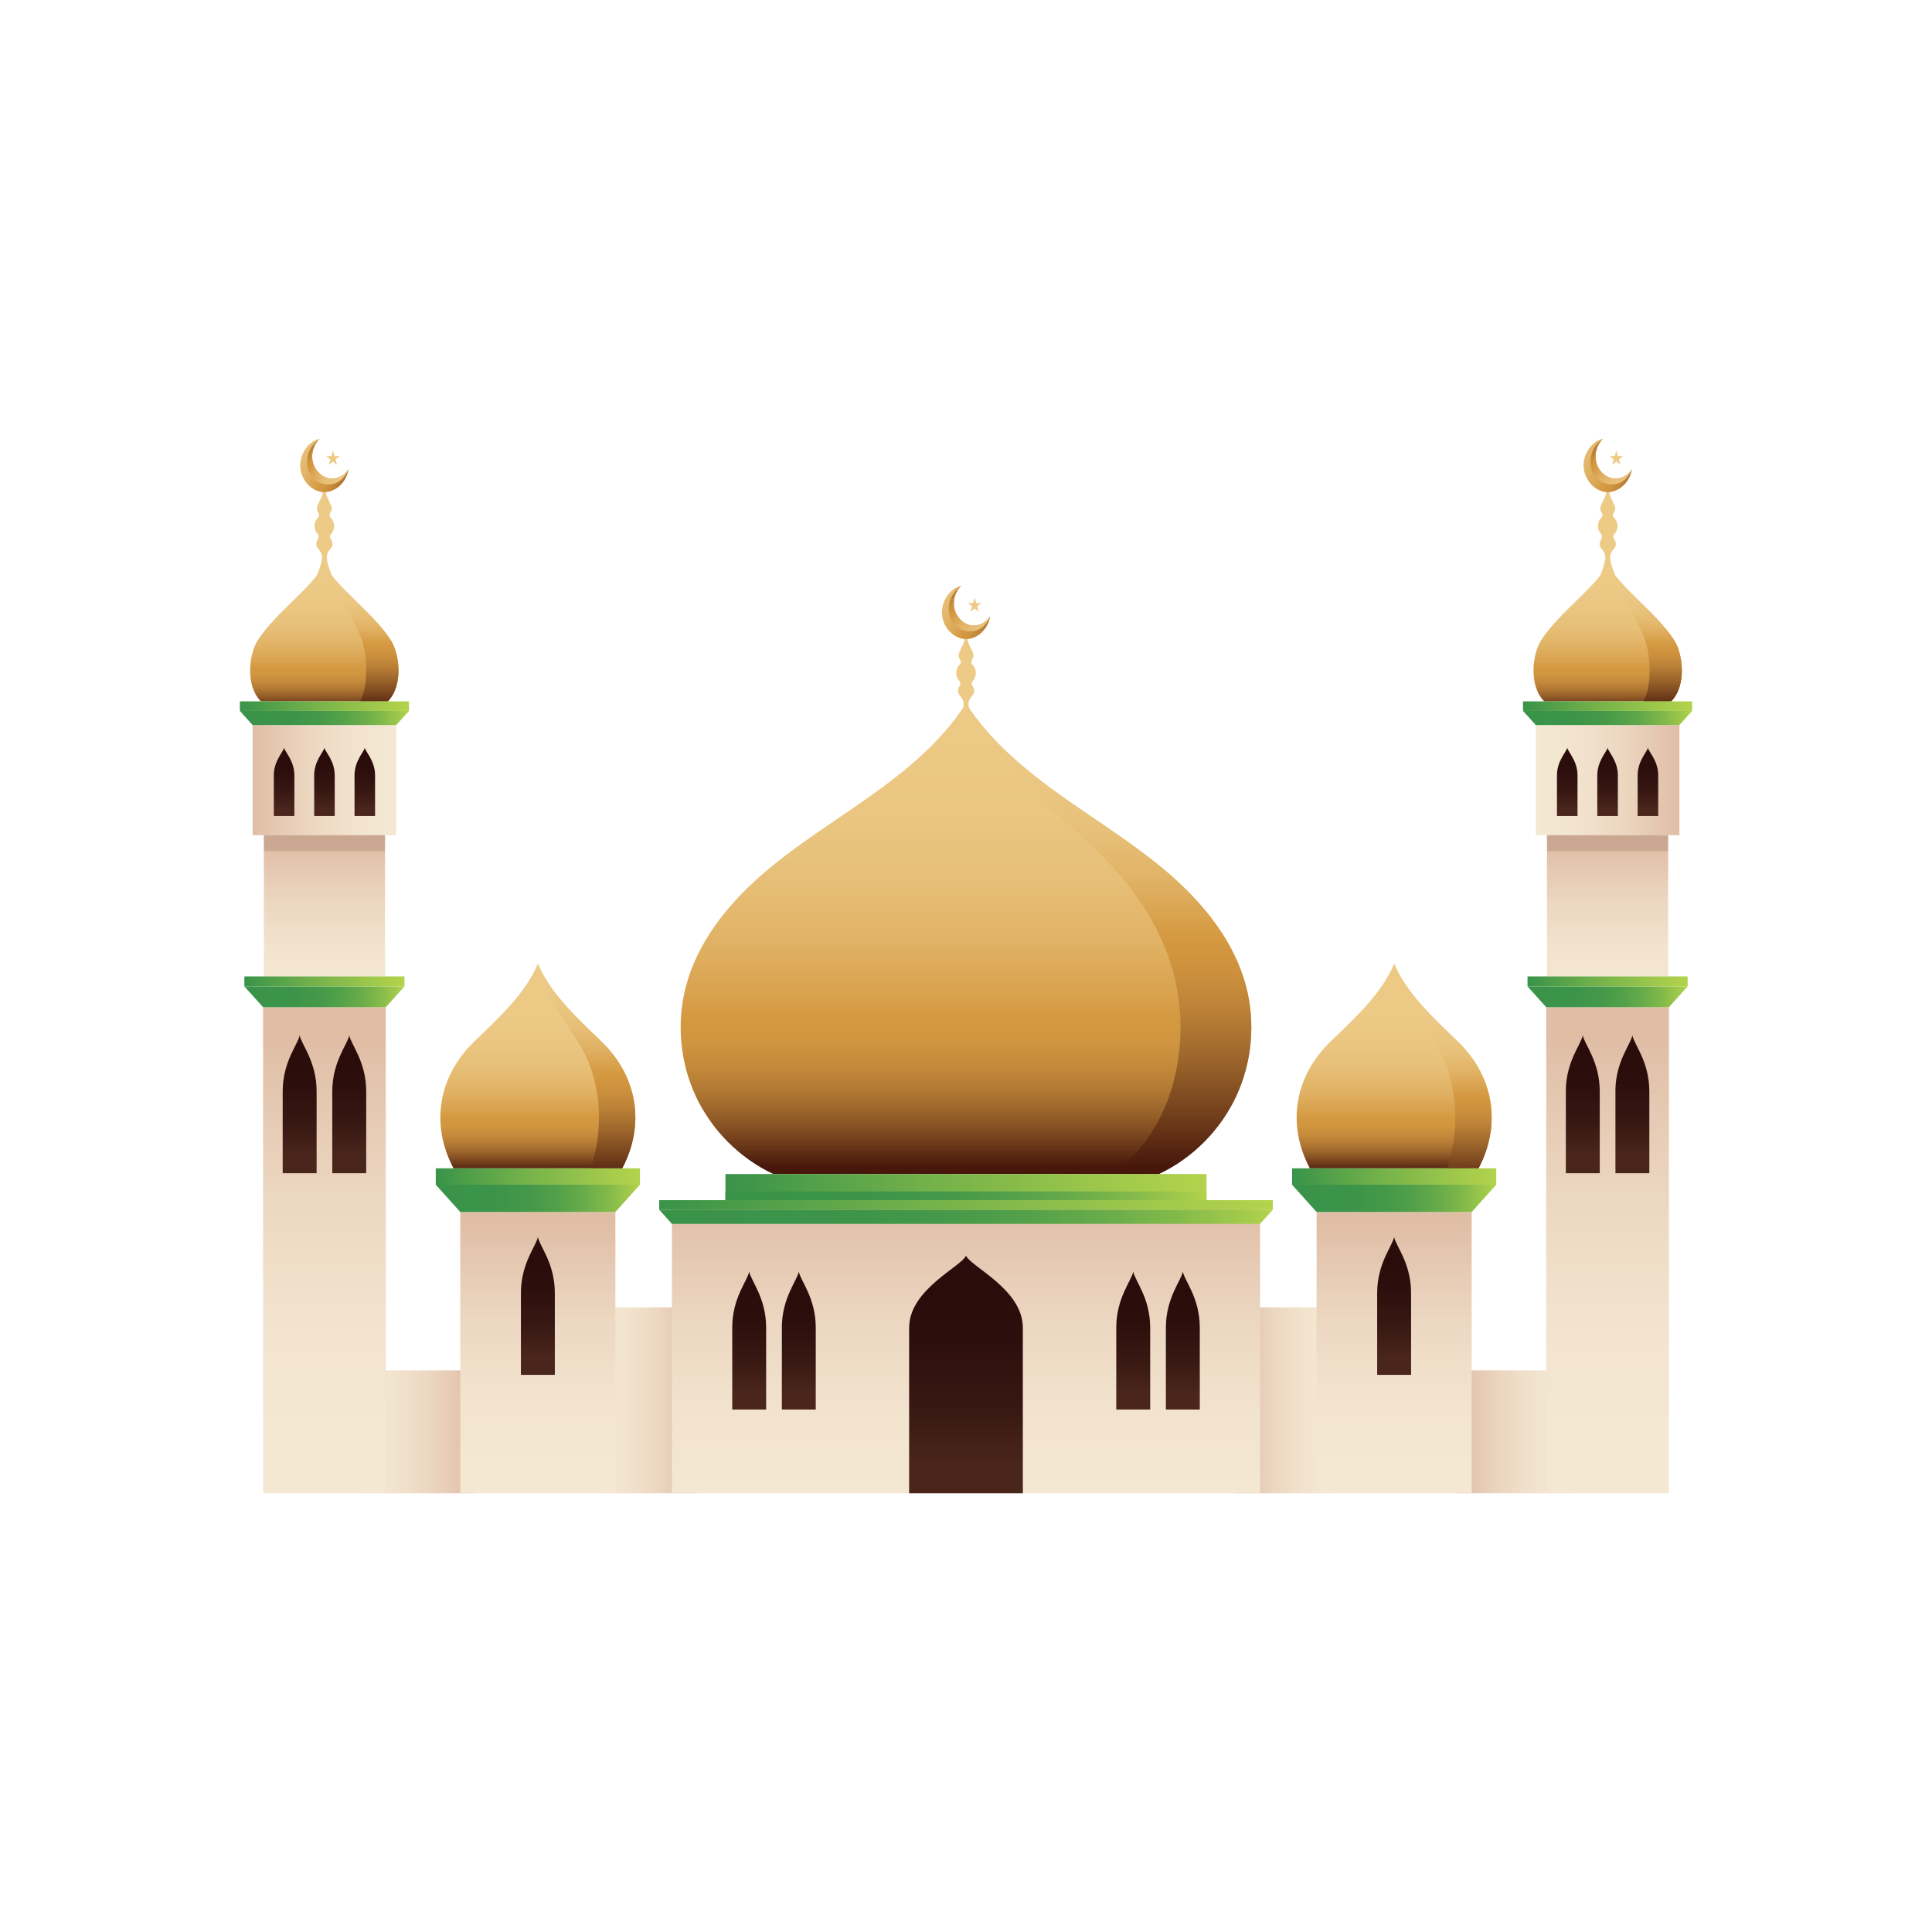 <svg xmlns="http://www.w3.org/2000/svg" xmlns:xlink="http://www.w3.org/1999/xlink" viewBox="0 0 900 900"><defs><style>      .cls-1 {        mix-blend-mode: multiply;      }      .cls-1, .cls-2 {        opacity: .2;      }      .cls-3 {        fill: url(#linear-gradient-8);      }      .cls-4 {        fill: url(#linear-gradient-7);      }      .cls-5 {        fill: url(#linear-gradient-5);      }      .cls-6 {        fill: url(#linear-gradient-6);      }      .cls-7 {        fill: url(#linear-gradient-9);      }      .cls-8 {        fill: url(#linear-gradient-4);      }      .cls-9 {        fill: url(#linear-gradient-3);      }      .cls-10 {        fill: url(#linear-gradient-2);      }      .cls-11 {        fill: #754e42;      }      .cls-12 {        fill: url(#linear-gradient);      }      .cls-13 {        fill: #edca86;      }      .cls-14 {        isolation: isolate;      }      .cls-15 {        fill: url(#linear-gradient-43);      }      .cls-16 {        fill: url(#linear-gradient-40);      }      .cls-17 {        fill: url(#linear-gradient-41);      }      .cls-18 {        fill: url(#linear-gradient-42);      }      .cls-19 {        fill: url(#linear-gradient-49);      }      .cls-20 {        fill: url(#linear-gradient-48);      }      .cls-21 {        fill: url(#linear-gradient-45);      }      .cls-22 {        fill: url(#linear-gradient-47);      }      .cls-23 {        fill: url(#linear-gradient-44);      }      .cls-24 {        fill: url(#linear-gradient-46);      }      .cls-25 {        fill: url(#linear-gradient-10);      }      .cls-26 {        fill: url(#linear-gradient-11);      }      .cls-27 {        fill: url(#linear-gradient-12);      }      .cls-28 {        fill: url(#linear-gradient-13);      }      .cls-29 {        fill: url(#linear-gradient-19);      }      .cls-30 {        fill: url(#linear-gradient-14);      }      .cls-31 {        fill: url(#linear-gradient-21);      }      .cls-32 {        fill: url(#linear-gradient-20);      }      .cls-33 {        fill: url(#linear-gradient-22);      }      .cls-34 {        fill: url(#linear-gradient-23);      }      .cls-35 {        fill: url(#linear-gradient-28);      }      .cls-36 {        fill: url(#linear-gradient-25);      }      .cls-37 {        fill: url(#linear-gradient-32);      }      .cls-38 {        fill: url(#linear-gradient-31);      }      .cls-39 {        fill: url(#linear-gradient-33);      }      .cls-40 {        fill: url(#linear-gradient-30);      }      .cls-41 {        fill: url(#linear-gradient-15);      }      .cls-42 {        fill: url(#linear-gradient-16);      }      .cls-43 {        fill: url(#linear-gradient-17);      }      .cls-44 {        fill: url(#linear-gradient-18);      }      .cls-45 {        fill: url(#linear-gradient-35);      }      .cls-46 {        fill: url(#linear-gradient-34);      }      .cls-47 {        fill: url(#linear-gradient-36);      }      .cls-48 {        fill: url(#linear-gradient-38);      }      .cls-49 {        fill: url(#linear-gradient-27);      }      .cls-50 {        fill: url(#linear-gradient-24);      }      .cls-51 {        fill: url(#linear-gradient-26);      }      .cls-52 {        fill: url(#linear-gradient-29);      }      .cls-53 {        fill: url(#linear-gradient-37);      }      .cls-54 {        fill: url(#linear-gradient-39);      }      .cls-55 {        fill: url(#linear-gradient-53);      }      .cls-56 {        fill: url(#linear-gradient-54);      }      .cls-57 {        fill: url(#linear-gradient-50);      }      .cls-58 {        fill: url(#linear-gradient-51);      }      .cls-59 {        fill: url(#linear-gradient-52);      }    </style><linearGradient id="linear-gradient" x1="352.8" y1="667.01" x2="405.67" y2="667.01" gradientTransform="translate(325.94)" gradientUnits="userSpaceOnUse"><stop offset="0" stop-color="#e0bda5"></stop><stop offset=".09" stop-color="#e3c3ac"></stop><stop offset=".4" stop-color="#ecd7c1"></stop><stop offset=".7" stop-color="#f2e3ce"></stop><stop offset=".98" stop-color="#f4e8d3"></stop></linearGradient><linearGradient id="linear-gradient-2" x1="386.17" y1="652.32" x2="431.6" y2="652.32" gradientTransform="translate(189.37)" xlink:href="#linear-gradient"></linearGradient><linearGradient id="linear-gradient-3" x1="2998.94" y1="273.18" x2="2998.94" y2="331.07" gradientTransform="translate(-2250.02)" gradientUnits="userSpaceOnUse"><stop offset="0" stop-color="#ecc985"></stop><stop offset=".18" stop-color="#eac681"></stop><stop offset=".33" stop-color="#e7bf77"></stop><stop offset=".47" stop-color="#e1b366"></stop><stop offset=".6" stop-color="#d9a24e"></stop><stop offset=".65" stop-color="#d59941"></stop><stop offset=".71" stop-color="#d0953f"></stop><stop offset=".77" stop-color="#c4893a"></stop><stop offset=".83" stop-color="#af7632"></stop><stop offset=".89" stop-color="#915b27"></stop><stop offset=".95" stop-color="#6b3819"></stop><stop offset="1" stop-color="#47170b"></stop></linearGradient><linearGradient id="linear-gradient-4" x1="3016.22" y1="273.18" x2="3016.22" y2="331.07" gradientTransform="translate(-2250.02)" gradientUnits="userSpaceOnUse"><stop offset="0" stop-color="#ecc985"></stop><stop offset=".13" stop-color="#eac681"></stop><stop offset=".23" stop-color="#e7bf77"></stop><stop offset=".33" stop-color="#e1b366"></stop><stop offset=".42" stop-color="#d9a24e"></stop><stop offset=".47" stop-color="#d59941"></stop><stop offset=".54" stop-color="#ce923e"></stop><stop offset=".64" stop-color="#bb8137"></stop><stop offset=".75" stop-color="#9c652b"></stop><stop offset=".88" stop-color="#723f1b"></stop><stop offset="1" stop-color="#47170b"></stop></linearGradient><linearGradient id="linear-gradient-5" x1="151.88" y1="363.41" x2="218.79" y2="363.41" gradientTransform="translate(934.2) rotate(-180) scale(1 -1)" xlink:href="#linear-gradient"></linearGradient><linearGradient id="linear-gradient-6" x1="185.33" y1="348.53" x2="185.33" y2="378.08" gradientTransform="translate(934.2) rotate(-180) scale(1 -1)" gradientUnits="userSpaceOnUse"><stop offset="0" stop-color="#290c0b"></stop><stop offset=".36" stop-color="#2c0e0c"></stop><stop offset=".67" stop-color="#371712"></stop><stop offset=".96" stop-color="#49251c"></stop></linearGradient><linearGradient id="linear-gradient-7" x1="185.33" y1="483.04" x2="185.33" y2="668.95" gradientTransform="translate(934.2) rotate(-180) scale(1 -1)" xlink:href="#linear-gradient"></linearGradient><linearGradient id="linear-gradient-8" x1="185.33" y1="483.68" x2="185.33" y2="540.51" xlink:href="#linear-gradient-6"></linearGradient><linearGradient id="linear-gradient-9" x1="185.33" y1="393.32" x2="185.33" y2="461.59" gradientTransform="translate(934.2) rotate(-180) scale(1 -1)" xlink:href="#linear-gradient"></linearGradient><linearGradient id="linear-gradient-10" x1="709.49" y1="334.47" x2="788.25" y2="334.47" gradientUnits="userSpaceOnUse"><stop offset="0" stop-color="#399349"></stop><stop offset=".28" stop-color="#3b9449"></stop><stop offset=".45" stop-color="#449849"></stop><stop offset=".59" stop-color="#52a049"></stop><stop offset=".72" stop-color="#67ab4a"></stop><stop offset=".84" stop-color="#82b94a"></stop><stop offset=".95" stop-color="#a2ca4b"></stop><stop offset="1" stop-color="#b3d34c"></stop></linearGradient><linearGradient id="linear-gradient-11" x1="711.58" y1="464.35" x2="786.16" y2="464.35" xlink:href="#linear-gradient-10"></linearGradient><linearGradient id="linear-gradient-12" x1="711.58" y1="457.18" x2="786.16" y2="457.18" gradientUnits="userSpaceOnUse"><stop offset="0" stop-color="#399349"></stop><stop offset=".41" stop-color="#71b04a"></stop><stop offset=".81" stop-color="#a0c94b"></stop><stop offset="1" stop-color="#b3d34c"></stop></linearGradient><linearGradient id="linear-gradient-13" x1="709.49" y1="328.95" x2="788.25" y2="328.95" xlink:href="#linear-gradient-12"></linearGradient><linearGradient id="linear-gradient-14" x1="3026.53" y1="473.63" x2="3026.53" y2="545.91" gradientTransform="translate(-2377.08)" xlink:href="#linear-gradient-3"></linearGradient><linearGradient id="linear-gradient-15" x1="672.16" y1="472.28" x2="672.16" y2="553.48" gradientTransform="matrix(1,0,0,1,0,0)" xlink:href="#linear-gradient-4"></linearGradient><linearGradient id="linear-gradient-16" x1="284.75" y1="568.92" x2="284.75" y2="683.28" gradientTransform="translate(934.2) rotate(-180) scale(1 -1)" xlink:href="#linear-gradient"></linearGradient><linearGradient id="linear-gradient-17" x1="601.89" y1="548.07" x2="697.01" y2="548.07" xlink:href="#linear-gradient-12"></linearGradient><linearGradient id="linear-gradient-18" x1="601.89" y1="558.25" x2="697.01" y2="558.25" xlink:href="#linear-gradient-10"></linearGradient><linearGradient id="linear-gradient-19" x1="284.75" y1="578.33" x2="284.75" y2="634.42" xlink:href="#linear-gradient-6"></linearGradient><linearGradient id="linear-gradient-20" x1="484.2" y1="342.64" x2="484.2" y2="543.57" gradientTransform="translate(934.2) rotate(-180) scale(1 -1)" xlink:href="#linear-gradient-3"></linearGradient><linearGradient id="linear-gradient-21" x1="516.46" y1="342.64" x2="516.46" y2="543.57" gradientTransform="matrix(1,0,0,1,0,0)" xlink:href="#linear-gradient-4"></linearGradient><linearGradient id="linear-gradient-22" x1="387.01" x2="439.87" gradientTransform="translate(-218.61 1334.01) scale(1 -1)" xlink:href="#linear-gradient"></linearGradient><linearGradient id="linear-gradient-23" x1="420.38" y1="652.32" x2="465.8" y2="652.32" gradientTransform="translate(-141.34 1304.64) scale(1 -1)" xlink:href="#linear-gradient"></linearGradient><linearGradient id="linear-gradient-24" x1="426.03" y1="271.66" x2="466.79" y2="297.39" gradientTransform="matrix(1,0,0,1,0,0)" xlink:href="#linear-gradient-3"></linearGradient><linearGradient id="linear-gradient-25" x1="465.05" y1="298.2" x2="437.35" y2="274.32" gradientTransform="matrix(1,0,0,1,0,0)" xlink:href="#linear-gradient-3"></linearGradient><linearGradient id="linear-gradient-26" x1="128.29" y1="204.18" x2="166.35" y2="227.79" gradientTransform="matrix(1,0,0,1,0,0)" xlink:href="#linear-gradient-3"></linearGradient><linearGradient id="linear-gradient-27" x1="163.4" y1="224.08" x2="138.77" y2="208.14" gradientTransform="matrix(1,0,0,1,0,0)" xlink:href="#linear-gradient-3"></linearGradient><linearGradient id="linear-gradient-28" x1="718.37" y1="204.47" x2="767.8" y2="225.86" gradientTransform="matrix(1,0,0,1,0,0)" xlink:href="#linear-gradient-3"></linearGradient><linearGradient id="linear-gradient-29" x1="762.62" y1="226.77" x2="736.82" y2="207.3" gradientTransform="matrix(1,0,0,1,0,0)" xlink:href="#linear-gradient-3"></linearGradient><linearGradient id="linear-gradient-30" x1="337.94" y1="553.36" x2="562.06" y2="553.36" xlink:href="#linear-gradient-12"></linearGradient><linearGradient id="linear-gradient-31" x1="337.94" y1="557.38" x2="562.06" y2="557.38" xlink:href="#linear-gradient-10"></linearGradient><linearGradient id="linear-gradient-32" x1="1607.21" y1="561.18" x2="1607.21" y2="698.26" gradientTransform="translate(2057.21) rotate(-180) scale(1 -1)" xlink:href="#linear-gradient"></linearGradient><linearGradient id="linear-gradient-33" x1="1696.21" y1="593.77" x2="1696.21" y2="650.6" gradientTransform="translate(2056.76) rotate(-180) scale(1 -1)" xlink:href="#linear-gradient-6"></linearGradient><linearGradient id="linear-gradient-34" x1="539" y1="593.77" x2="539" y2="650.6" gradientTransform="translate(.45)" xlink:href="#linear-gradient-6"></linearGradient><linearGradient id="linear-gradient-35" x1="1606.76" y1="587.34" x2="1606.76" y2="685.26" gradientTransform="translate(2056.76) rotate(-180) scale(1 -1)" xlink:href="#linear-gradient-6"></linearGradient><linearGradient id="linear-gradient-36" x1="-2230.53" x2="-2230.53" gradientTransform="translate(-2079.46) rotate(-180) scale(1 -1)" xlink:href="#linear-gradient-3"></linearGradient><linearGradient id="linear-gradient-37" x1="168.35" x2="168.35" gradientTransform="matrix(1,0,0,1,0,0)" xlink:href="#linear-gradient-4"></linearGradient><linearGradient id="linear-gradient-38" x1="117.67" y1="363.41" x2="184.59" y2="363.41" gradientTransform="matrix(1,0,0,1,0,0)" xlink:href="#linear-gradient"></linearGradient><linearGradient id="linear-gradient-39" x1="151.13" y1="348.53" x2="151.13" y2="378.08" gradientTransform="matrix(1,0,0,1,0,0)" xlink:href="#linear-gradient-6"></linearGradient><linearGradient id="linear-gradient-40" x1="151.13" y1="483.04" x2="151.13" y2="668.95" gradientTransform="matrix(1,0,0,1,0,0)" xlink:href="#linear-gradient"></linearGradient><linearGradient id="linear-gradient-41" x1="151.13" y1="483.68" x2="151.13" y2="540.51" gradientTransform="matrix(1,0,0,1,0,0)" xlink:href="#linear-gradient-6"></linearGradient><linearGradient id="linear-gradient-42" x1="151.13" y1="393.32" x2="151.13" y2="461.59" gradientTransform="matrix(1,0,0,1,0,0)" xlink:href="#linear-gradient"></linearGradient><linearGradient id="linear-gradient-43" x1="111.75" x2="190.51" xlink:href="#linear-gradient-10"></linearGradient><linearGradient id="linear-gradient-44" x1="113.84" y1="464.35" x2="188.42" y2="464.35" xlink:href="#linear-gradient-10"></linearGradient><linearGradient id="linear-gradient-45" x1="113.84" x2="188.42" xlink:href="#linear-gradient-12"></linearGradient><linearGradient id="linear-gradient-46" x1="111.75" y1="328.95" x2="190.51" y2="328.95" xlink:href="#linear-gradient-12"></linearGradient><linearGradient id="linear-gradient-47" x1="250.55" y1="473.63" x2="250.55" y2="545.91" gradientTransform="matrix(1,0,0,1,0,0)" xlink:href="#linear-gradient-3"></linearGradient><linearGradient id="linear-gradient-48" x1="273.26" y1="456.18" x2="273.26" y2="550.31" gradientTransform="matrix(1,0,0,1,0,0)" xlink:href="#linear-gradient-4"></linearGradient><linearGradient id="linear-gradient-49" x1="250.55" y1="568.92" x2="250.55" y2="683.28" gradientTransform="matrix(1,0,0,1,0,0)" xlink:href="#linear-gradient"></linearGradient><linearGradient id="linear-gradient-50" x1="202.99" y1="548.07" x2="298.11" y2="548.07" xlink:href="#linear-gradient-12"></linearGradient><linearGradient id="linear-gradient-51" x1="202.99" y1="558.25" x2="298.11" y2="558.25" xlink:href="#linear-gradient-10"></linearGradient><linearGradient id="linear-gradient-52" x1="250.55" y1="578.33" x2="250.55" y2="634.42" gradientTransform="matrix(1,0,0,1,0,0)" xlink:href="#linear-gradient-6"></linearGradient><linearGradient id="linear-gradient-53" x1="307.09" y1="566.83" x2="592.92" y2="566.83" xlink:href="#linear-gradient-10"></linearGradient><linearGradient id="linear-gradient-54" x1="307.09" y1="561.31" x2="592.92" y2="561.31" xlink:href="#linear-gradient-12"></linearGradient></defs><g class="cls-14"><g id="Layer_1"><g class="cls-2"><image width="1581" height="269" transform="translate(72.16 658.62) scale(.48)"></image></g><g><rect class="cls-12" x="678.74" y="638.39" width="52.87" height="57.22"></rect><rect class="cls-10" x="575.54" y="609.02" width="45.43" height="86.6"></rect><g><path class="cls-9" d="M778.49,326.72c7.37-7.48,5.43-22.12,1.51-28.34-8.32-13.2-27.29-26.06-31.08-36.12-3.79,10.06-22.77,22.92-31.08,36.12-3.92,6.22-5.86,20.87,1.51,28.34h59.13Z"></path><path class="cls-8" d="M778.49,326.72c7.37-7.48,5.43-22.12,1.51-28.34-8.32-13.2-27.29-26.06-31.08-36.12,2.14,10.06,12.85,22.92,17.54,36.12,2.21,6.22,3.3,20.87-.85,28.34h12.88Z"></path><polygon class="cls-5" points="720.64 389.05 715.41 389.05 715.41 337.76 782.33 337.76 782.33 389.05 777.1 389.05 720.64 389.05"></polygon><path class="cls-6" d="M734.86,380.13h-9.57v-18.88c0-6.89,4.37-10.89,4.79-12.92.41,2.04,4.79,6.03,4.79,12.92v18.88ZM753.65,380.13h-9.57v-18.88c0-6.89,4.37-10.89,4.79-12.92.41,2.04,4.79,6.03,4.79,12.92v18.88ZM772.45,380.13h-9.57v-18.88c0-6.89,4.37-10.89,4.79-12.92.41,2.04,4.79,6.03,4.79,12.92v18.88Z"></path><rect class="cls-4" x="720.29" y="469.19" width="57.16" height="226.43"></rect><path class="cls-3" d="M752.52,508.38c0-13.93,7.21-22,7.9-26.11.68,4.12,7.9,12.18,7.9,26.11v38.15h-15.79v-38.15ZM729.42,508.38c0-13.93,7.21-22,7.9-26.11.68,4.12,7.9,12.18,7.9,26.11v38.15h-15.79v-38.15Z"></path><rect class="cls-7" x="720.64" y="389.05" width="56.46" height="65.81"></rect><g class="cls-1"><rect class="cls-11" x="720.64" y="389.05" width="56.46" height="7.43"></rect></g><polygon class="cls-25" points="788.25 331.18 782.33 337.76 715.41 337.76 709.49 331.18 788.25 331.18"></polygon><polygon class="cls-26" points="786.16 459.51 777.45 469.19 720.29 469.19 711.58 459.51 786.16 459.51"></polygon><polygon class="cls-27" points="711.58 459.51 711.58 454.86 720.64 454.86 777.1 454.86 786.16 454.86 786.16 459.51 711.58 459.51"></polygon><path class="cls-28" d="M709.49,331.18v-4.46h78.76v4.46h-78.76Z"></path></g><g><path class="cls-30" d="M610.17,544.25c-10.93-20.57-6.99-43.03,9.64-59.07,10.82-10.44,23.81-22.2,29.65-36.23,5.83,14.03,18.83,25.78,29.65,36.23,16.62,16.05,20.57,38.51,9.64,59.07h-78.56Z"></path><path class="cls-41" d="M688.73,544.25c10.93-20.57,6.99-43.03-9.64-59.07-10.82-10.44-23.81-22.2-29.65-36.23,3.66,14.03,11.81,25.78,18.59,36.23,10.42,16.05,12.9,38.51,6.04,59.07h14.65Z"></path><rect class="cls-42" x="613.32" y="564.6" width="72.25" height="131.02"></rect><rect class="cls-43" x="601.89" y="544.25" width="95.13" height="7.64"></rect><polygon class="cls-44" points="613.32 564.6 601.89 551.89 697.01 551.89 685.58 564.6 613.32 564.6"></polygon><path class="cls-29" d="M641.55,640.47h15.79v-38.15c0-13.93-7.21-22-7.9-26.11-.68,4.12-7.9,12.18-7.9,26.11v38.15Z"></path></g><path class="cls-32" d="M360.23,546.91c-15.74-7.41-28.76-20.49-36.13-36.3-7.36-15.81-9.02-34.22-4.59-51.09,5.33-20.31,18.94-37.57,34.67-51.42,15.73-13.86,33.72-24.84,50.82-36.96,17.1-12.12,33.64-25.76,44.99-43.41,11.35,17.65,27.89,31.28,44.99,43.41,17.1,12.13,35.09,23.11,50.82,36.96,15.73,13.86,29.34,31.11,34.67,51.42,4.43,16.87,2.78,35.28-4.59,51.09-7.36,15.81-20.38,28.89-36.13,36.3h-179.53Z"></path><path class="cls-31" d="M517.48,546.91c11.83-7.41,21.62-20.49,27.16-36.3,5.54-15.81,6.78-34.22,3.45-51.09-4.01-20.31-14.24-37.57-26.07-51.42-11.83-13.86-25.35-24.84-38.2-36.96-12.85-12.13-25.29-25.76-33.82-43.41,11.35,17.65,27.89,31.28,44.99,43.41,17.1,12.13,35.09,23.11,50.82,36.96,15.73,13.86,29.34,31.11,34.67,51.42,4.43,16.87,2.78,35.28-4.59,51.09-7.36,15.81-20.38,28.89-36.13,36.3h-22.29Z"></path><rect class="cls-33" x="168.39" y="638.39" width="52.87" height="57.22" transform="translate(389.65 1334.01) rotate(180)"></rect><rect class="cls-34" x="279.03" y="609.02" width="45.43" height="86.6" transform="translate(603.49 1304.64) rotate(180)"></rect><path class="cls-13" d="M452.86,319.23c-.36-.67-.25-1.53.27-2.07.89-.92,1.45-2.22,1.45-3.68,0-1.55-.63-2.94-1.61-3.87-.57-.54-.66-1.5-.23-2.18.42-.67.76-1.36.76-2.12,0-1.99-2.74-5.12-2.74-7.71h-1.48c0,2.59-2.74,5.72-2.74,7.71,0,.76.34,1.45.76,2.12.43.68.34,1.64-.23,2.18-.99.93-1.61,2.32-1.61,3.87,0,1.46.56,2.76,1.45,3.68.52.53.63,1.4.27,2.07-.49.91-.95,1.84-.95,2.78,0,1.99,2.67,2.89,2.67,5.98s-2.35,8.47-2.35,8.47h6.96s-2.35-5.38-2.35-8.47,2.67-3.99,2.67-5.98c0-.95-.46-1.87-.95-2.78Z"></path><g><path class="cls-50" d="M461.24,287.08c-2.04,3.26-5.73,4.87-9.25,4.14-3.51-.72-6.53-3.88-7.38-7.73-.86-3.86.48-8.21,3.29-10.67-5.38,1.17-9.52,7.22-9.1,13.3.42,6.07,5.36,11.34,10.84,11.58,5.48.23,10.76-4.6,11.6-10.62Z"></path><polygon class="cls-13" points="454.02 278.38 454.76 280.91 457.15 280.91 455.21 282.47 455.95 285 454.02 283.44 452.08 285 452.82 282.47 450.89 280.91 453.28 280.91 454.02 278.38"></polygon></g><path class="cls-36" d="M447.89,272.82c-7.92,5.56-6.7,14.73-3.04,18.51,3.75,3.87,12.82,4.75,16.38-4.25-2.04,3.26-5.73,4.87-9.25,4.14-3.51-.72-6.53-3.88-7.38-7.73-.86-3.86.48-8.21,3.29-10.67Z"></path><path class="cls-13" d="M153.93,250.79c-.36-.67-.25-1.53.27-2.07.89-.92,1.45-2.22,1.45-3.68,0-1.55-.63-2.94-1.61-3.87-.57-.54-.66-1.5-.23-2.18.42-.67.76-1.36.76-2.12,0-1.99-2.74-5.12-2.74-7.71h-1.48c0,2.59-2.74,5.72-2.74,7.71,0,.76.34,1.45.76,2.12.43.68.34,1.64-.23,2.18-.99.93-1.61,2.32-1.61,3.87,0,1.46.56,2.76,1.45,3.68.52.53.63,1.4.27,2.07-.49.91-.95,1.84-.95,2.78,0,1.99,2.67,2.89,2.67,5.98s-2.35,8.47-2.35,8.47h6.96s-2.35-5.38-2.35-8.47,2.67-3.99,2.67-5.98c0-.95-.46-1.87-.95-2.78Z"></path><g><path class="cls-51" d="M162.31,218.64c-2.04,3.26-5.73,4.87-9.25,4.14-3.52-.72-6.53-3.88-7.38-7.73-.86-3.86.48-8.21,3.29-10.67-5.38,1.17-9.52,7.22-9.1,13.3.42,6.07,5.36,11.34,10.84,11.58,5.48.23,10.76-4.6,11.6-10.62Z"></path><polygon class="cls-13" points="155.09 209.94 155.83 212.47 158.22 212.47 156.29 214.03 157.03 216.56 155.09 215 153.16 216.56 153.9 214.03 151.96 212.47 154.35 212.47 155.09 209.94"></polygon></g><path class="cls-49" d="M148.97,204.38c-7.92,5.56-6.7,14.73-3.04,18.51,3.75,3.87,12.82,4.75,16.38-4.25-2.04,3.26-5.73,4.87-9.25,4.14-3.52-.72-6.53-3.88-7.38-7.73-.86-3.86.48-8.21,3.29-10.67Z"></path><path class="cls-13" d="M751.78,250.79c-.36-.67-.25-1.53.27-2.07.89-.92,1.45-2.22,1.45-3.68,0-1.55-.63-2.94-1.61-3.87-.57-.54-.66-1.5-.23-2.18.42-.67.76-1.36.76-2.12,0-1.99-2.74-5.12-2.74-7.71h-1.48c0,2.59-2.74,5.72-2.74,7.71,0,.76.34,1.45.76,2.12.43.68.34,1.64-.23,2.18-.99.93-1.61,2.32-1.61,3.87,0,1.46.56,2.76,1.45,3.68.52.53.63,1.4.27,2.07-.49.91-.95,1.84-.95,2.78,0,1.99,2.67,2.89,2.67,5.98s-2.35,8.47-2.35,8.47h6.96s-2.35-5.38-2.35-8.47,2.67-3.99,2.67-5.98c0-.95-.46-1.87-.95-2.78Z"></path><g><path class="cls-35" d="M760.16,218.64c-2.04,3.26-5.73,4.87-9.25,4.14-3.52-.72-6.53-3.88-7.38-7.73-.86-3.86.48-8.21,3.29-10.67-5.38,1.17-9.52,7.22-9.1,13.3.42,6.07,5.36,11.34,10.84,11.58,5.48.23,10.76-4.6,11.6-10.62Z"></path><polygon class="cls-13" points="752.94 209.94 753.68 212.47 756.07 212.47 754.14 214.03 754.88 216.56 752.94 215 751.01 216.56 751.75 214.03 749.81 212.47 752.21 212.47 752.94 209.94"></polygon></g><path class="cls-52" d="M746.82,204.38c-7.92,5.56-6.7,14.73-3.04,18.51,3.75,3.87,12.82,4.75,16.38-4.25-2.04,3.26-5.73,4.87-9.25,4.14-3.52-.72-6.53-3.88-7.38-7.73-.86-3.86.48-8.21,3.29-10.67Z"></path><rect class="cls-40" x="337.94" y="546.91" width="224.11" height="12.91"></rect><rect class="cls-38" x="337.94" y="555.04" width="224.11" height="4.68"></rect><rect class="cls-37" x="313.01" y="559.82" width="273.98" height="135.8"></rect><path class="cls-39" d="M364.21,618.46c0-13.93,7.21-22,7.9-26.11.68,4.12,7.9,12.18,7.9,26.11v38.15h-15.79v-38.15ZM341.1,618.46c0-13.93,7.21-22,7.9-26.11.68,4.12,7.9,12.18,7.9,26.11v38.15h-15.79v-38.15Z"></path><path class="cls-46" d="M535.79,656.61h-15.79v-38.15c0-13.93,7.21-22,7.9-26.11.68,4.12,7.9,12.18,7.9,26.11v38.15ZM558.9,656.61h-15.79v-38.15c0-13.93,7.21-22,7.9-26.11.68,4.12,7.9,12.18,7.9,26.11v38.15Z"></path><path class="cls-45" d="M423.52,618.53c0-17.93,24.2-28.32,26.48-33.62,2.29,5.3,26.48,15.69,26.48,33.62v77.09h-52.97v-77.09Z"></path><g><path class="cls-47" d="M121.51,326.72c-7.37-7.48-5.43-22.12-1.51-28.34,8.32-13.2,27.3-26.06,31.08-36.12,3.79,10.06,22.77,22.92,31.08,36.12,3.92,6.22,5.86,20.87-1.51,28.34h-59.13Z"></path><path class="cls-53" d="M180.64,326.72c7.37-7.48,5.43-22.12,1.51-28.34-8.32-13.2-27.29-26.06-31.08-36.12,2.14,10.06,12.85,22.92,17.54,36.12,2.21,6.22,3.3,20.87-.85,28.34h12.88Z"></path><polygon class="cls-48" points="179.36 389.05 184.59 389.05 184.59 337.76 117.67 337.76 117.67 389.05 122.9 389.05 179.36 389.05"></polygon><path class="cls-54" d="M165.14,361.25c0-6.89,4.37-10.89,4.79-12.92.41,2.04,4.79,6.03,4.79,12.92v18.88h-9.57v-18.88ZM146.35,361.25c0-6.89,4.37-10.89,4.79-12.92.41,2.04,4.79,6.03,4.79,12.92v18.88h-9.57v-18.88ZM127.55,361.25c0-6.89,4.37-10.89,4.79-12.92.41,2.04,4.79,6.03,4.79,12.92v18.88h-9.57v-18.88Z"></path><rect class="cls-16" x="122.55" y="469.19" width="57.16" height="226.43"></rect><path class="cls-17" d="M147.48,546.53h-15.79v-38.15c0-13.93,7.21-22,7.9-26.11.68,4.12,7.9,12.18,7.9,26.11v38.15ZM170.58,546.53h-15.79v-38.15c0-13.93,7.21-22,7.9-26.11.68,4.12,7.9,12.18,7.9,26.11v38.15Z"></path><rect class="cls-18" x="122.9" y="389.05" width="56.46" height="65.81"></rect><g class="cls-1"><rect class="cls-11" x="122.9" y="389.05" width="56.46" height="7.43"></rect></g><polygon class="cls-15" points="111.75 331.18 117.67 337.76 184.59 337.76 190.51 331.18 111.75 331.18"></polygon><polygon class="cls-23" points="113.84 459.51 122.55 469.19 179.71 469.19 188.42 459.51 113.84 459.51"></polygon><polygon class="cls-21" points="188.42 459.51 188.42 454.86 179.36 454.86 122.9 454.86 113.84 454.86 113.84 459.51 188.42 459.51"></polygon><path class="cls-24" d="M190.51,331.18v-4.46h-78.76v4.46h78.76Z"></path></g><g><path class="cls-22" d="M211.27,544.25c-10.93-20.57-6.99-43.03,9.64-59.07,10.82-10.44,23.81-22.2,29.65-36.23,5.83,14.03,18.83,25.78,29.65,36.23,16.62,16.05,20.57,38.51,9.64,59.07h-78.56Z"></path><path class="cls-20" d="M289.83,544.25c10.93-20.57,6.99-43.03-9.64-59.07-10.82-10.44-23.81-22.2-29.65-36.23,3.66,14.03,11.81,25.78,18.59,36.23,10.42,16.05,12.9,38.51,6.04,59.07h14.65Z"></path><rect class="cls-19" x="214.42" y="564.6" width="72.25" height="131.02"></rect><rect class="cls-57" x="202.99" y="544.25" width="95.13" height="7.64"></rect><polygon class="cls-58" points="286.68 564.6 298.11 551.89 202.99 551.89 214.42 564.6 286.68 564.6"></polygon><path class="cls-59" d="M258.45,640.47h-15.79v-38.15c0-13.93,7.21-22,7.9-26.11.68,4.12,7.9,12.18,7.9,26.11v38.15Z"></path></g><g><polygon class="cls-55" points="307.09 563.54 313.01 570.12 586.99 570.12 592.92 563.54 307.09 563.54"></polygon><path class="cls-56" d="M592.92,563.54v-4.46h-285.83v4.46h285.83Z"></path></g></g></g></g></svg>